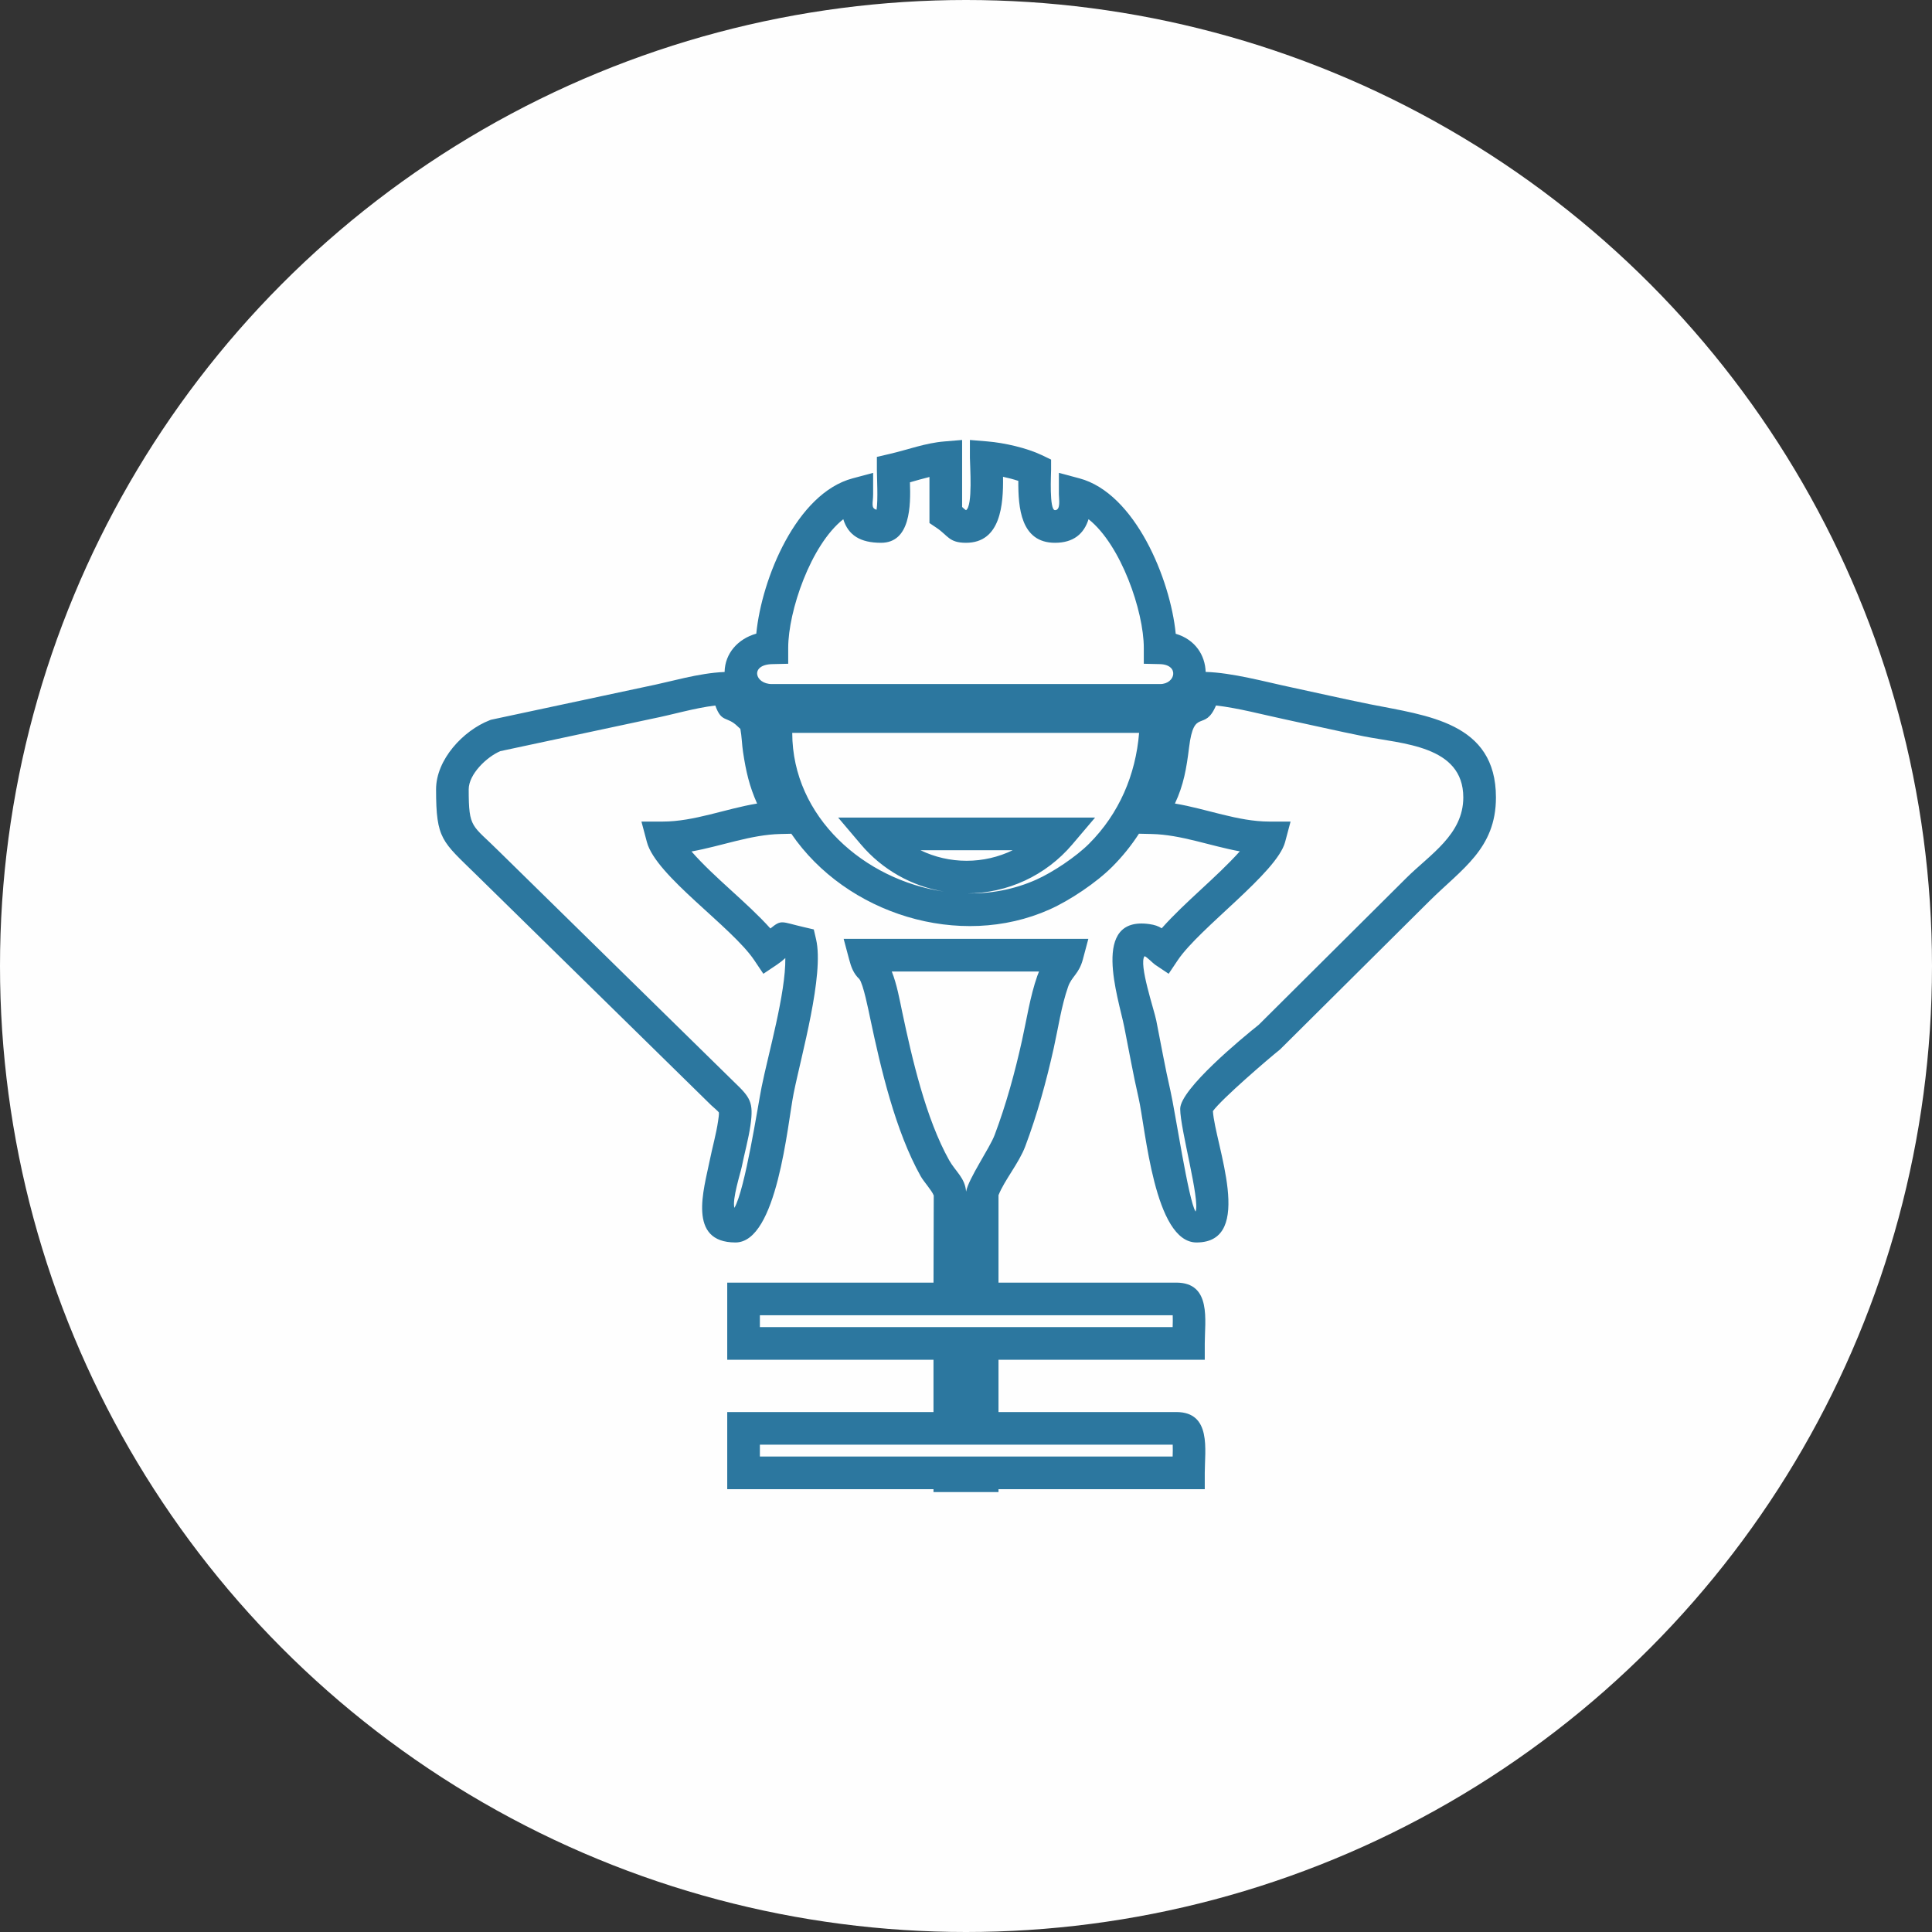 <?xml version="1.0" encoding="UTF-8"?>
<!DOCTYPE svg PUBLIC "-//W3C//DTD SVG 1.1//EN" "http://www.w3.org/Graphics/SVG/1.1/DTD/svg11.dtd">
<!-- Creator: CorelDRAW -->
<svg xmlns="http://www.w3.org/2000/svg" xml:space="preserve" width="100%" height="100%" version="1.1" style="shape-rendering:geometricPrecision; text-rendering:geometricPrecision; image-rendering:optimizeQuality; fill-rule:evenodd; clip-rule:evenodd"
viewBox="0 0 1602.38 1602.38"
 xmlns:xlink="http://www.w3.org/1999/xlink"
 xmlns:xodm="http://www.corel.com/coreldraw/odm/2003">
 <rect x="0" y="0" width="1602.38" height="1602.38" fill="#333333" stroke="none"/>
 <defs>
  <style type="text/css">
   <![CDATA[
    .fil0 {fill:#FEFEFE}
    .fil1 {fill:#2C779F}
   ]]>
  </style>
 </defs>
 <g id="Ebene_x0020_1">
  <circle class="fil0" cx="801.19" cy="801.19" r="801.19"/>
  <path class="fil1" d="M999.95 557.29c22.1,0.62 49.14,8.13 70.95,12.76 21.78,4.62 43.46,9.67 65.3,14.04 47.41,9.49 104.52,14.88 104.52,77.3 0,42.55 -28.33,59.26 -55.16,85.92l-123.86 123.06c-9.74,7.78 -48.3,40.91 -55.72,51.15 1.61,27.01 35.46,108.97 -13.6,108.97 -35.09,0 -42.21,-94.52 -48.06,-119.88 -4.51,-19.55 -7.97,-39.32 -11.9,-58.99 -4.85,-24.27 -28.09,-92.08 20.88,-85.18 4.37,0.61 7.37,1.67 10.2,3.47 19.8,-22.26 45.08,-41.89 64.78,-63.81 -24.54,-4.47 -48.68,-13.84 -73.1,-14.39l-10.56 -0.24c-6.31,9.77 -13.71,18.97 -22.19,27.45 -13.11,13.11 -34.98,27.81 -51.93,35.38 -74.62,33.34 -168.68,3.81 -214.19,-62.8l-9.11 0.21c-24.61,0.56 -48.92,10.06 -73.67,14.49 19.21,21.94 45.6,41.85 65.43,63.87 9.46,-7.67 8.74,-5.52 27.77,-1.12l8.21 1.91 1.91 8.21c6.84,29.53 -12.32,96.29 -18.64,127.89 -5.07,25.33 -13.6,123.53 -48.21,123.53 -40.19,0 -26.14,-44.23 -21.39,-67.91 2.21,-11.01 5.38,-21.88 6.99,-32.99 0.17,-1.19 0.92,-5.84 0.61,-6.97 -0.6,-1.01 -5.3,-4.94 -6.42,-6.02l-194.76 -191.07c-28.43,-27.89 -33.37,-29.28 -33.37,-70.85 0,-24.66 22.45,-48.78 44.47,-57.32l1 -0.39 128.4 -27.42c21.34,-4.23 43.59,-11.35 65.43,-12.21 0.29,-15.44 11.06,-27.5 26.29,-31.81 4.44,-45.61 33.36,-116.4 79.88,-128.79l17.03 -4.54 0 17.62c0,7.26 -2.17,11.69 2.84,12.93 1.33,-8.12 0.27,-27.07 0.27,-33.06l0 -10.76 10.49 -2.43c15.5,-3.58 29.43,-9.04 45.54,-10.38l14.66 -1.22 0 55.58c1.28,1.2 2.69,2.45 3.25,2.64 5.75,-3.43 3.21,-37.15 3.21,-43.5l0 -14.72 14.67 1.22c13.83,1.15 32.48,5.37 44.99,11.36l7.68 3.69 0 8.52c0,2.95 -1.64,33.42 3.23,33.42 4.99,0 3.23,-9.29 3.23,-13.29l0 -17.64 17.04 4.56c46.12,12.34 75.43,83.53 79.87,128.9 16.41,4.84 24.43,18.07 24.82,31.65zm-225.72 680.2l0 -2.39 -171.07 0 0 -63.97 171.07 0 0 -43.37 -171.07 0 0 -63.97 171.09 0 0.19 -72.25c-1.71,-4.41 -8.18,-11.27 -10.84,-16.02 -20.97,-37.49 -33.03,-89.02 -41.89,-131.03 -1.26,-5.95 -5.75,-28.65 -9.03,-32.52 -4.86,-4.6 -6.75,-9.98 -8.42,-16.27l-4.54 -17.02 202.94 0 -4.54 17.02c-3.22,12.08 -9.26,14.14 -12.22,22.61 -5.65,16.15 -8.18,34.07 -11.9,50.8 -6.17,27.73 -13.68,55.1 -23.68,81.71 -5.19,13.79 -17.33,28.16 -22.17,40.46l0 72.51 147.46 0c29.42,0 23.61,31.66 23.61,50.43l0 13.54 -171.07 0 0 43.37 147.46 0c29.42,0 23.61,31.66 23.61,50.43l0 13.54 -171.07 0 0 2.39 -53.92 0zm-122.89 -442.88c-2.11,1.93 -4.27,3.68 -6.97,5.5l-11.25 7.53 -7.54 -11.24c-18.66,-27.81 -81.56,-69.88 -89.04,-97.97l-4.54 -17.03 17.62 0c26.12,0 52.08,-10.63 78.31,-14.95 -6.41,-14.33 -9.25,-26.72 -11.67,-42.82 -0.92,-6.08 -1.05,-13.05 -2.22,-19.12 -0.73,-0.64 -1.46,-1.27 -2.16,-1.97 -8.98,-8.92 -13.4,-2.64 -18.61,-17.39 -17.49,2.1 -35.21,7.54 -52.3,10.92l-126.01 26.92c-11.13,4.69 -26.22,19.01 -26.22,31.69 0,32.91 2.67,28.99 25.29,51.57l194.62 190.93c13.51,12.97 16.58,16.73 13.75,36.29 -1.69,11.64 -4.92,22.92 -7.23,34.43 -1,4.95 -8.08,26.84 -6.07,33.9 8.87,-15.19 19.37,-84.26 22.55,-100.16 5.5,-27.49 20.08,-77.74 19.69,-107.03zm180.55 -399.16c0.37,23.11 -1.92,54.74 -30.7,54.74 -14.12,0 -14.93,-6.03 -24.32,-12.35l-5.99 -4.04 0 -38.19c-5.43,1.3 -10.81,2.91 -16.18,4.43 0.69,19.3 0.44,50.15 -23.96,50.15 -17.12,0 -27.18,-6.18 -31.33,-19.55 -27.07,21.35 -45.68,76.37 -45.68,106.64l0 13.24 -13.24 0.3c-18.64,0.42 -14.57,16.53 -0.3,16.53l322 0c12.85,0 16.23,-16.16 -0.3,-16.53l-13.24 -0.3 0 -13.24c0,-30.21 -18.86,-85.28 -45.82,-106.66 -3.8,12.06 -12.42,19.57 -27.84,19.57 -28.49,0 -30.55,-29.39 -30.41,-51.35 -4.08,-1.35 -8.41,-2.48 -12.69,-3.39zm-49.17 343.98c-26.61,-4.43 -50.94,-18.11 -68.68,-39.05l-18.9 -22.3 213.12 0 -18.92 22.3c-21.9,25.81 -53.78,40.62 -87.64,40.62 -0.01,0 -0.03,0 -0.04,0 19.7,0.37 39.44,-3.22 57.8,-11.42 13.92,-6.22 33.04,-19.04 43.81,-29.82 24.94,-24.94 38.67,-57.19 41.49,-91.92l-287.68 0c0.07,69.97 60.02,122 125.64,131.59zm57.25 -34.27l-76.56 0c11.84,5.74 24.9,8.76 38.29,8.76 13.38,0 26.44,-3.03 38.27,-8.76zm-38.9 502.86l171.51 0c0.11,-3.27 0.19,-6.9 0.06,-9.81l-342.4 0 0 9.81 170.83 0zm0 -107.34l171.51 0c0.11,-3.27 0.19,-6.9 0.06,-9.81l-342.4 0 0 9.81 170.83 0zm0.18 -112.34c1.98,-10.8 19.64,-36.2 23.71,-47.04 9.56,-25.43 16.72,-51.57 22.61,-78.07 3.98,-17.89 6.71,-36.56 12.77,-53.88 0.47,-1.33 0.93,-2.51 1.42,-3.59l-122.13 0c4.25,10.57 6.56,23.65 8.56,33.13 8.23,38.95 19.63,88.71 39.05,123.43 5.05,9.03 13.23,14.66 14.01,26.02zm207.29 -403.22c-9.6,22.58 -18.2,1.11 -22.34,34.82 -2.1,17.09 -4.46,31.12 -11.73,46.51 26.22,4.33 52.17,14.95 78.29,14.95l17.62 0 -4.54 17.02c-6.8,25.5 -71,71.09 -89.04,97.98l-7.53 11.24 -11.24 -7.52c-1.82,-1.22 -7.01,-6.66 -8.75,-7.07 -5.02,6.41 7.88,44.17 9.7,53.25 3.88,19.42 7.29,38.93 11.74,58.23 3.89,16.86 15.03,91.37 20.88,100.34 3.86,-9.53 -12.76,-68.43 -12.76,-85.19 0,-16.41 51.8,-59.13 65.15,-69.73l122.49 -121.84c19.49,-19.39 47.16,-35.9 47.16,-66.72 0,-43.26 -51.06,-44.4 -82.76,-50.74 -21.94,-4.39 -43.73,-9.47 -65.62,-14.12 -18.17,-3.86 -38.04,-9.25 -56.72,-11.41z"/>
 </g>
</svg>
